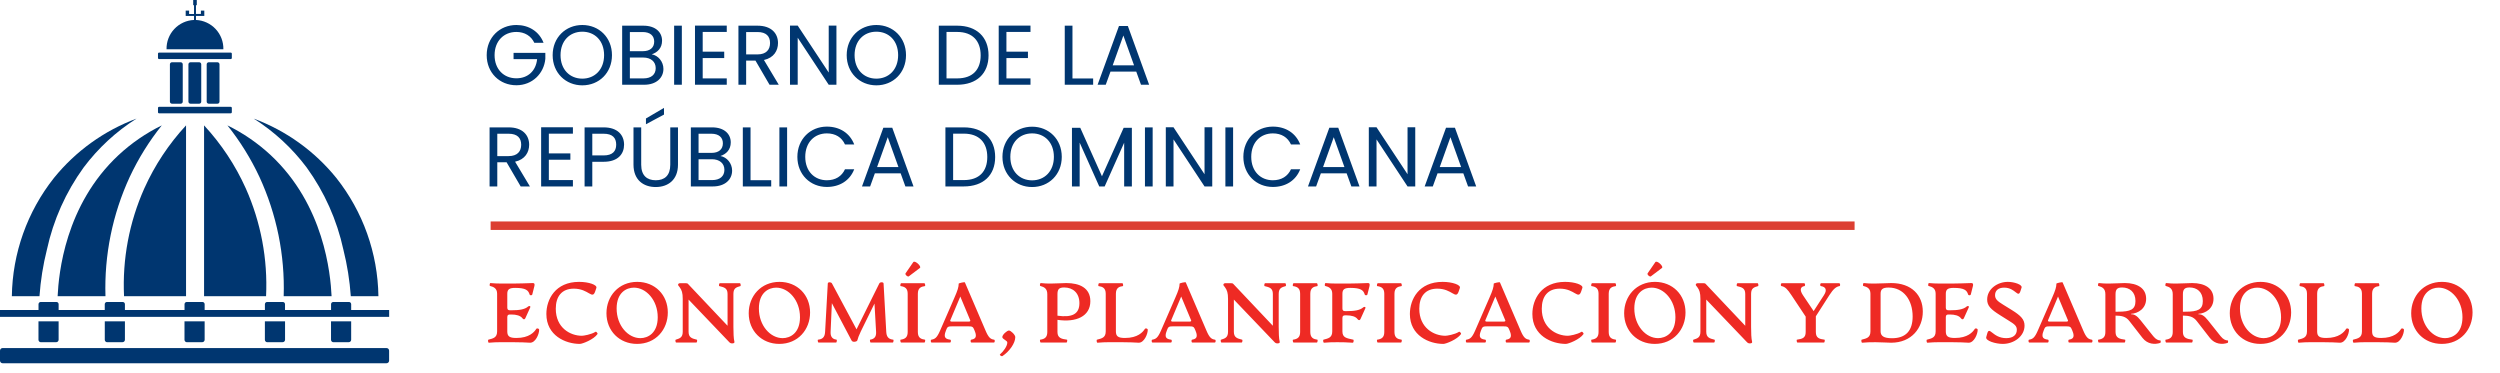 <svg xmlns="http://www.w3.org/2000/svg" width="295" height="44" viewBox="0 0 295 44" fill="none"><path d="M23.125 2.356V1.877H24.108V1.249H23.704V1.645H23.125V0.61H23.221V0H22.798V0.61H22.894V1.652H22.315V1.251H21.911V1.877H22.894V2.356C22.009 2.393 21.174 2.776 20.568 3.422C19.962 4.067 19.633 4.925 19.652 5.81H26.358C26.376 4.927 26.048 4.071 25.444 3.426C24.84 2.78 24.008 2.397 23.125 2.356Z" fill="#003670"></path><path d="M18.772 6.97H27.225C27.26 6.97 27.293 6.956 27.318 6.932C27.342 6.907 27.356 6.874 27.356 6.839V6.337C27.356 6.302 27.342 6.269 27.318 6.244C27.293 6.22 27.26 6.206 27.225 6.206H18.772C18.738 6.206 18.704 6.22 18.68 6.244C18.655 6.269 18.642 6.302 18.642 6.337V6.839C18.642 6.857 18.645 6.874 18.651 6.89C18.658 6.906 18.667 6.92 18.68 6.932C18.692 6.944 18.706 6.954 18.722 6.961C18.738 6.967 18.755 6.97 18.772 6.97Z" fill="#003670"></path><path d="M18.773 13.371H27.225C27.26 13.371 27.293 13.357 27.318 13.333C27.342 13.308 27.356 13.275 27.356 13.24V12.738C27.356 12.72 27.353 12.702 27.346 12.686C27.339 12.669 27.328 12.654 27.316 12.642C27.303 12.63 27.287 12.62 27.271 12.614C27.254 12.607 27.236 12.605 27.218 12.606H18.773C18.738 12.606 18.704 12.619 18.68 12.644C18.655 12.668 18.642 12.702 18.642 12.736V13.239C18.641 13.256 18.645 13.274 18.651 13.29C18.657 13.306 18.667 13.32 18.679 13.333C18.691 13.345 18.706 13.355 18.722 13.361C18.738 13.368 18.755 13.371 18.773 13.371Z" fill="#003670"></path><path d="M20.296 7.346C20.263 7.346 20.231 7.352 20.201 7.364C20.171 7.377 20.144 7.395 20.121 7.418C20.098 7.441 20.08 7.468 20.067 7.498C20.055 7.528 20.049 7.56 20.049 7.592V11.992C20.049 12.025 20.055 12.057 20.067 12.087C20.08 12.117 20.098 12.144 20.121 12.167C20.144 12.19 20.171 12.208 20.201 12.22C20.231 12.233 20.263 12.239 20.296 12.239H21.319C21.351 12.239 21.383 12.233 21.413 12.22C21.443 12.208 21.47 12.19 21.493 12.167C21.516 12.144 21.534 12.117 21.546 12.087C21.558 12.057 21.565 12.025 21.564 11.992V7.592C21.565 7.56 21.558 7.528 21.546 7.498C21.534 7.468 21.516 7.441 21.493 7.418C21.47 7.395 21.443 7.377 21.413 7.364C21.383 7.352 21.351 7.346 21.319 7.346H20.296Z" fill="#003670"></path><path d="M22.481 7.346C22.449 7.346 22.416 7.352 22.386 7.364C22.357 7.377 22.329 7.395 22.306 7.418C22.283 7.441 22.265 7.468 22.253 7.498C22.241 7.528 22.234 7.56 22.234 7.592V11.992C22.234 12.025 22.241 12.057 22.253 12.087C22.265 12.117 22.283 12.144 22.306 12.167C22.329 12.19 22.357 12.208 22.386 12.22C22.416 12.233 22.449 12.239 22.481 12.239H23.5C23.532 12.239 23.564 12.233 23.595 12.22C23.625 12.208 23.652 12.19 23.675 12.167C23.698 12.144 23.716 12.117 23.728 12.087C23.741 12.057 23.747 12.025 23.747 11.992V7.592C23.747 7.56 23.741 7.528 23.728 7.498C23.716 7.468 23.698 7.441 23.675 7.418C23.652 7.395 23.625 7.377 23.595 7.364C23.564 7.352 23.532 7.346 23.5 7.346H22.481Z" fill="#003670"></path><path d="M24.635 7.346C24.603 7.346 24.571 7.352 24.541 7.364C24.511 7.377 24.483 7.395 24.461 7.418C24.438 7.441 24.419 7.468 24.407 7.498C24.395 7.528 24.389 7.56 24.389 7.592V11.992C24.389 12.025 24.395 12.057 24.407 12.087C24.419 12.117 24.438 12.144 24.461 12.167C24.483 12.19 24.511 12.208 24.541 12.22C24.571 12.233 24.603 12.239 24.635 12.239H25.654C25.687 12.239 25.719 12.233 25.749 12.22C25.779 12.208 25.806 12.19 25.829 12.167C25.852 12.144 25.87 12.117 25.882 12.087C25.895 12.057 25.901 12.025 25.901 11.992V7.592C25.901 7.56 25.895 7.528 25.882 7.498C25.87 7.468 25.852 7.441 25.829 7.418C25.806 7.395 25.779 7.377 25.749 7.364C25.719 7.352 25.687 7.346 25.654 7.346H24.635Z" fill="#003670"></path><path d="M5.533 29.466C6.291 25.967 7.767 22.664 9.867 19.765C11.581 17.479 13.696 15.523 16.11 13.994C12.293 15.413 8.928 17.832 6.367 20.997C3.217 24.973 1.47 29.88 1.398 34.952H4.659C4.789 33.101 5.081 31.265 5.533 29.466Z" fill="#003670"></path><path d="M36.186 19.763C38.286 22.662 39.762 25.965 40.52 29.464C40.972 31.264 41.264 33.1 41.394 34.951H44.653C44.581 29.879 42.834 24.972 39.684 20.996C37.123 17.833 33.758 15.416 29.942 13.999C32.356 15.525 34.472 17.479 36.186 19.763Z" fill="#003670"></path><path d="M19.091 14.795C17.231 15.706 15.514 16.885 13.996 18.294C7.662 24.199 6.926 32.322 6.8 34.953H12.446C12.293 30.103 13.273 25.284 15.308 20.878C16.324 18.708 17.594 16.666 19.091 14.795Z" fill="#003670"></path><path d="M39.127 34.953C39.001 32.322 38.264 24.198 31.931 18.294C30.413 16.885 28.696 15.706 26.836 14.795C28.33 16.666 29.598 18.708 30.613 20.877C32.648 25.283 33.628 30.102 33.475 34.952L39.127 34.953Z" fill="#003670"></path><path d="M21.953 34.953V14.795C19.92 16.99 18.257 19.5 17.03 22.229C15.248 26.224 14.428 30.582 14.637 34.952L21.953 34.953Z" fill="#003670"></path><path d="M24.08 14.795V34.953H31.396C31.605 30.583 30.785 26.225 29.003 22.23C27.776 19.501 26.113 16.99 24.08 14.795Z" fill="#003670"></path><path d="M41.439 36.577V35.893C41.438 35.824 41.411 35.758 41.362 35.709C41.313 35.661 41.247 35.633 41.178 35.633H39.326C39.257 35.633 39.191 35.661 39.142 35.709C39.093 35.758 39.065 35.824 39.065 35.893V36.577H33.632V35.893C33.632 35.824 33.604 35.758 33.556 35.709C33.507 35.661 33.441 35.633 33.372 35.633H31.519C31.45 35.633 31.384 35.661 31.335 35.709C31.286 35.758 31.259 35.824 31.259 35.893V36.577H24.148V35.893C24.148 35.824 24.12 35.758 24.071 35.709C24.023 35.661 23.956 35.633 23.887 35.633H22.035C21.966 35.633 21.9 35.661 21.851 35.709C21.802 35.758 21.774 35.824 21.774 35.893V36.577H14.741V35.893C14.741 35.824 14.713 35.758 14.665 35.709C14.616 35.661 14.55 35.633 14.481 35.633H12.621C12.552 35.633 12.486 35.661 12.437 35.709C12.388 35.758 12.361 35.824 12.361 35.893V36.577H6.918V35.893C6.918 35.824 6.891 35.758 6.842 35.709C6.793 35.661 6.727 35.633 6.658 35.633H4.805C4.736 35.633 4.67 35.661 4.621 35.709C4.573 35.758 4.545 35.824 4.545 35.893V36.577H0V37.393H45.92V36.577H41.439Z" fill="#003670"></path><path d="M6.631 40.378C6.707 40.378 6.78 40.348 6.833 40.294C6.887 40.24 6.917 40.168 6.917 40.092V37.921H4.54V40.097C4.54 40.172 4.57 40.245 4.624 40.299C4.677 40.352 4.75 40.383 4.826 40.383L6.631 40.378Z" fill="#003670"></path><path d="M14.455 40.378C14.531 40.378 14.604 40.348 14.658 40.294C14.711 40.24 14.741 40.168 14.741 40.092V37.921H12.364V40.097C12.364 40.172 12.394 40.245 12.448 40.299C12.502 40.352 12.574 40.383 12.65 40.383L14.455 40.378Z" fill="#003670"></path><path d="M23.862 40.378C23.938 40.378 24.01 40.348 24.064 40.294C24.117 40.24 24.148 40.168 24.148 40.092V37.921H21.77V40.097C21.77 40.172 21.801 40.245 21.854 40.299C21.908 40.352 21.981 40.383 22.056 40.383L23.862 40.378Z" fill="#003670"></path><path d="M33.35 40.378C33.426 40.378 33.499 40.348 33.553 40.294C33.606 40.24 33.636 40.168 33.636 40.092V37.921H31.256V40.097C31.256 40.172 31.286 40.245 31.34 40.299C31.393 40.352 31.466 40.383 31.542 40.383L33.35 40.378Z" fill="#003670"></path><path d="M41.152 40.378C41.228 40.378 41.3 40.348 41.354 40.294C41.408 40.24 41.438 40.168 41.438 40.092V37.921H39.06V40.097C39.06 40.172 39.091 40.245 39.144 40.299C39.198 40.352 39.271 40.383 39.346 40.383L41.152 40.378Z" fill="#003670"></path><path d="M45.607 41.069H0.309C0.227 41.069 0.149 41.102 0.091 41.16C0.033 41.217 0 41.295 0 41.377L0 42.555C0 42.637 0.033 42.715 0.091 42.773C0.149 42.831 0.227 42.864 0.309 42.864H45.606C45.688 42.864 45.767 42.831 45.825 42.773C45.883 42.715 45.915 42.637 45.915 42.555V41.377C45.915 41.296 45.883 41.217 45.825 41.16C45.767 41.102 45.689 41.069 45.607 41.069Z" fill="#003670"></path><path d="M60.93 2.95C62.4 2.95 63.62 3.71 64.14 5.05H63.05C62.67 4.24 61.91 3.77 60.93 3.77C59.46 3.77 58.36 4.83 58.36 6.51C58.36 8.18 59.46 9.24 60.93 9.24C62.3 9.24 63.24 8.36 63.38 6.98H60.6V6.24H64.35V6.94C64.19 8.67 62.82 10.06 60.93 10.06C58.97 10.06 57.43 8.6 57.43 6.51C57.43 4.42 58.97 2.95 60.93 2.95ZM72.213 6.51C72.213 8.6 70.683 10.07 68.713 10.07C66.753 10.07 65.213 8.6 65.213 6.51C65.213 4.42 66.753 2.95 68.713 2.95C70.683 2.95 72.213 4.42 72.213 6.51ZM66.143 6.51C66.143 8.21 67.243 9.28 68.713 9.28C70.183 9.28 71.283 8.21 71.283 6.51C71.283 4.8 70.183 3.74 68.713 3.74C67.243 3.74 66.143 4.8 66.143 6.51ZM77.374 8.04C77.374 7.27 76.794 6.79 75.904 6.79H74.325V9.25H75.934C76.835 9.25 77.374 8.8 77.374 8.04ZM77.195 4.91C77.195 4.22 76.725 3.78 75.835 3.78H74.325V6.04H75.855C76.704 6.04 77.195 5.62 77.195 4.91ZM78.284 8.13C78.284 9.18 77.454 10 76.014 10H73.415V3.03H75.915C77.385 3.03 78.124 3.83 78.124 4.8C78.124 5.68 77.575 6.19 76.904 6.41C77.665 6.54 78.284 7.27 78.284 8.13ZM79.547 10V3.03H80.457V10H79.547ZM85.758 3.02V3.77H82.918V6.1H85.458V6.85H82.918V9.25H85.758V10H82.008V3.02H85.758ZM90.865 5.08C90.865 4.29 90.425 3.78 89.385 3.78H88.045V6.42H89.385C90.415 6.42 90.865 5.86 90.865 5.08ZM87.135 3.03H89.385C91.025 3.03 91.805 3.94 91.805 5.08C91.805 5.97 91.315 6.82 90.145 7.08L91.895 10H90.805L89.145 7.15H88.045V10H87.135V3.03ZM97.789 3.02H98.699V10H97.789L94.129 4.45V10H93.219V3.02H94.129L97.789 8.56V3.02ZM106.91 6.51C106.91 8.6 105.38 10.07 103.41 10.07C101.45 10.07 99.91 8.6 99.91 6.51C99.91 4.42 101.45 2.95 103.41 2.95C105.38 2.95 106.91 4.42 106.91 6.51ZM100.84 6.51C100.84 8.21 101.94 9.28 103.41 9.28C104.88 9.28 105.98 8.21 105.98 6.51C105.98 4.8 104.88 3.74 103.41 3.74C101.94 3.74 100.84 4.8 100.84 6.51ZM112.948 3.03C115.238 3.03 116.648 4.37 116.648 6.53C116.648 8.69 115.238 10 112.948 10H110.778V3.03H112.948ZM111.688 9.25H112.948C114.768 9.25 115.718 8.23 115.718 6.53C115.718 4.83 114.768 3.77 112.948 3.77H111.688V9.25ZM121.598 3.02V3.77H118.758V6.1H121.298V6.85H118.758V9.25H121.598V10H117.848V3.02H121.598ZM125.641 3.03H126.551V9.26H128.991V10H125.641V3.03ZM134.638 10L134.078 8.45H131.038L130.478 10H129.517L132.038 3.07H133.088L135.598 10H134.638ZM133.818 7.71L132.558 4.19L131.298 7.71H133.818ZM61.5 17.08C61.5 16.29 61.06 15.78 60.02 15.78H58.68V18.42H60.02C61.05 18.42 61.5 17.86 61.5 17.08ZM57.77 15.03H60.02C61.66 15.03 62.44 15.94 62.44 17.08C62.44 17.97 61.95 18.82 60.78 19.08L62.53 22H61.44L59.78 19.15H58.68V22H57.77V15.03ZM67.604 15.02V15.77H64.764V18.1H67.304V18.85H64.764V21.25H67.604V22H63.854V15.02H67.604ZM69.891 18.34H71.231C72.271 18.34 72.711 17.85 72.711 17.07C72.711 16.26 72.271 15.78 71.231 15.78H69.891V18.34ZM73.641 17.07C73.641 18.13 72.961 19.09 71.231 19.09H69.891V22H68.981V15.03H71.231C72.871 15.03 73.641 15.93 73.641 17.07ZM74.752 19.43V15.03H75.662V19.44C75.662 20.72 76.352 21.27 77.382 21.27C78.412 21.27 79.092 20.72 79.092 19.44V15.03H80.002V19.43C80.002 21.24 78.812 22.07 77.372 22.07C75.932 22.07 74.752 21.24 74.752 19.43ZM76.222 13.98L78.352 12.73V13.52L76.222 14.66V13.98ZM85.48 20.04C85.48 19.27 84.9 18.79 84.01 18.79H82.43V21.25H84.04C84.94 21.25 85.48 20.8 85.48 20.04ZM85.3 16.91C85.3 16.22 84.83 15.78 83.94 15.78H82.43V18.04H83.96C84.81 18.04 85.3 17.62 85.3 16.91ZM86.39 20.13C86.39 21.18 85.56 22 84.12 22H81.52V15.03H84.02C85.49 15.03 86.23 15.83 86.23 16.8C86.23 17.68 85.68 18.19 85.01 18.41C85.77 18.54 86.39 19.27 86.39 20.13ZM87.653 15.03H88.563V21.26H91.003V22H87.653V15.03ZM91.969 22V15.03H92.879V22H91.969ZM94.09 18.51C94.09 16.42 95.62 14.94 97.57 14.94C99.08 14.94 100.28 15.7 100.8 17.05H99.71C99.33 16.21 98.59 15.74 97.57 15.74C96.11 15.74 95.02 16.8 95.02 18.51C95.02 20.21 96.11 21.27 97.57 21.27C98.59 21.27 99.33 20.8 99.71 19.97H100.8C100.28 21.31 99.08 22.06 97.57 22.06C95.62 22.06 94.09 20.6 94.09 18.51ZM106.835 22L106.275 20.45H103.235L102.675 22H101.715L104.235 15.07H105.285L107.795 22H106.835ZM106.015 19.71L104.755 16.19L103.495 19.71H106.015ZM113.729 15.03C116.019 15.03 117.429 16.37 117.429 18.53C117.429 20.69 116.019 22 113.729 22H111.559V15.03H113.729ZM112.469 21.25H113.729C115.549 21.25 116.499 20.23 116.499 18.53C116.499 16.83 115.549 15.77 113.729 15.77H112.469V21.25ZM125.289 18.51C125.289 20.6 123.759 22.07 121.789 22.07C119.829 22.07 118.289 20.6 118.289 18.51C118.289 16.42 119.829 14.95 121.789 14.95C123.759 14.95 125.289 16.42 125.289 18.51ZM119.219 18.51C119.219 20.21 120.319 21.28 121.789 21.28C123.259 21.28 124.359 20.21 124.359 18.51C124.359 16.8 123.259 15.74 121.789 15.74C120.319 15.74 119.219 16.8 119.219 18.51ZM126.491 22V15.08H127.471L130.031 20.8L132.591 15.08H133.561V22H132.651V16.84L130.351 22H129.711L127.401 16.83V22H126.491ZM135.104 22V15.03H136.014V22H135.104ZM142.135 15.02H143.045V22H142.135L138.475 16.45V22H137.565V15.02H138.475L142.135 20.56V15.02ZM144.596 22V15.03H145.506V22H144.596ZM146.717 18.51C146.717 16.42 148.247 14.94 150.197 14.94C151.707 14.94 152.907 15.7 153.427 17.05H152.337C151.957 16.21 151.217 15.74 150.197 15.74C148.737 15.74 147.647 16.8 147.647 18.51C147.647 20.21 148.737 21.27 150.197 21.27C151.217 21.27 151.957 20.8 152.337 19.97H153.427C152.907 21.31 151.707 22.06 150.197 22.06C148.247 22.06 146.717 20.6 146.717 18.51ZM159.462 22L158.902 20.45H155.862L155.302 22H154.342L156.862 15.07H157.912L160.422 22H159.462ZM158.642 19.71L157.382 16.19L156.122 19.71H158.642ZM166.09 15.02H167V22H166.09L162.43 16.45V22H161.52V15.02H162.43L166.09 20.56V15.02ZM173.231 22L172.671 20.45H169.631L169.071 22H168.111L170.631 15.07H171.681L174.191 22H173.231ZM172.411 19.71L171.151 16.19L169.891 19.71H172.411Z" fill="#003670"></path><path d="M57.69 40.441C57.59 40.451 57.55 40.101 57.63 40.081C58.21 39.931 58.66 39.841 58.66 39.101V34.661C58.66 34.021 58.25 33.851 57.82 33.741C57.74 33.721 57.79 33.391 57.87 33.401C58.6 33.481 59.86 33.461 60.47 33.461C61.38 33.461 62.04 33.421 62.86 33.401C63.1 33.401 63.11 33.561 63.05 33.791L62.81 34.741C62.77 34.881 62.53 34.881 62.49 34.741C62.34 34.251 62.04 33.971 60.79 33.971C60.09 33.971 59.86 34.151 59.86 34.671V36.301C59.86 36.561 59.99 36.611 60.19 36.611H60.4C61.21 36.611 61.92 36.531 62.33 36.161C62.43 36.071 62.65 36.091 62.56 36.291L61.99 37.551C61.91 37.731 61.76 37.711 61.65 37.561C61.42 37.241 60.92 37.111 60.34 37.111H60.19C59.99 37.111 59.86 37.161 59.86 37.421V39.101C59.86 39.671 60.1 39.881 60.93 39.881C62.44 39.881 63.04 39.191 63.28 38.811C63.35 38.701 63.62 38.751 63.62 38.921C63.62 39.431 63.19 40.441 62.56 40.441C62 40.411 61.45 40.381 60.61 40.381C59.69 40.381 58.6 40.351 57.69 40.441ZM68.422 40.581C66.742 40.581 64.472 39.601 64.472 37.051C64.472 35.321 65.532 33.261 68.332 33.261C69.492 33.261 70.492 33.621 70.372 33.971L70.242 34.361C69.882 35.431 69.492 34.061 67.712 34.061C66.282 34.061 65.582 34.991 65.582 36.431C65.582 38.681 67.292 39.621 68.662 39.621C68.842 39.621 69.752 39.481 70.272 39.151C70.352 39.101 70.562 39.331 70.502 39.421C70.072 40.051 68.732 40.581 68.422 40.581ZM75.172 40.581C73.092 40.581 71.562 39.041 71.562 36.961C71.562 34.941 73.002 33.261 75.192 33.261C77.282 33.261 78.802 34.791 78.802 36.871C78.802 38.901 77.372 40.581 75.172 40.581ZM72.762 36.401C72.762 38.441 74.132 39.901 75.562 39.901C76.442 39.901 77.612 39.321 77.612 37.431C77.612 35.411 76.242 33.941 74.802 33.941C73.922 33.941 72.762 34.521 72.762 36.401ZM86.382 40.521C86.212 40.521 86.122 40.451 86.012 40.331L81.252 35.351V39.151C81.252 39.831 81.652 39.941 82.222 40.081C82.302 40.101 82.262 40.421 82.162 40.421H79.792C79.712 40.421 79.652 40.111 79.742 40.081C80.162 39.941 80.562 39.861 80.562 39.151V35.271C80.562 34.561 80.452 34.231 80.192 33.881C80.102 33.761 80.012 33.671 80.012 33.611C80.012 33.541 80.072 33.421 80.212 33.421H80.952C81.052 33.421 81.122 33.431 81.192 33.511L85.852 38.441V34.681C85.852 33.971 85.402 33.891 84.882 33.761C84.802 33.741 84.842 33.421 84.942 33.421H87.312C87.392 33.421 87.442 33.741 87.362 33.761C86.922 33.891 86.542 33.971 86.542 34.681V38.571C86.542 39.231 86.562 39.961 86.662 40.331C86.702 40.481 86.542 40.521 86.382 40.521ZM91.959 40.581C89.879 40.581 88.349 39.041 88.349 36.961C88.349 34.941 89.789 33.261 91.979 33.261C94.069 33.261 95.589 34.791 95.589 36.871C95.589 38.901 94.159 40.581 91.959 40.581ZM89.549 36.401C89.549 38.441 90.919 39.901 92.349 39.901C93.229 39.901 94.399 39.321 94.399 37.431C94.399 35.411 93.029 33.941 91.589 33.941C90.709 33.941 89.549 34.521 89.549 36.401ZM96.59 40.421C96.51 40.421 96.45 40.091 96.53 40.081C96.96 40.031 97.32 39.881 97.36 39.181L97.68 33.441C97.69 33.271 98.07 33.261 98.17 33.441L101.07 38.861L103.76 33.441C103.85 33.261 104.25 33.271 104.26 33.441L104.58 39.181C104.62 39.881 104.98 40.031 105.4 40.081C105.48 40.091 105.42 40.421 105.35 40.421H102.74C102.67 40.421 102.62 40.091 102.68 40.081C103.1 40.011 103.41 39.811 103.38 39.181L103.19 35.821L101.57 39.121C101.36 39.551 101.2 39.991 101.17 40.151C101.15 40.271 100.94 40.331 100.78 40.331C100.63 40.331 100.53 40.271 100.47 40.151L98.16 35.771L98.01 39.181C97.98 39.881 98.39 40.041 98.71 40.081C98.79 40.091 98.73 40.421 98.66 40.421H96.59ZM106.336 40.421C106.256 40.421 106.196 40.091 106.276 40.081C106.786 40.011 107.106 39.811 107.106 39.181V34.661C107.106 34.031 106.786 33.831 106.276 33.761C106.196 33.751 106.256 33.421 106.336 33.421H109.076C109.156 33.421 109.216 33.751 109.136 33.761C108.706 33.821 108.306 33.961 108.306 34.661V39.181C108.306 39.881 108.706 40.021 109.136 40.081C109.216 40.091 109.156 40.421 109.076 40.421H106.336ZM106.856 32.251L107.766 30.931C107.946 30.671 108.786 31.441 108.546 31.621L107.236 32.611C107.106 32.711 106.756 32.391 106.856 32.251ZM109.936 40.421C109.816 40.421 109.786 40.101 109.906 40.081C110.316 40.011 110.556 39.871 110.926 39.021L112.616 35.141C113.006 34.261 113.126 33.851 113.126 33.471C113.126 33.411 113.826 33.251 113.856 33.321L116.296 39.011C116.656 39.861 116.896 40.021 117.296 40.081C117.436 40.101 117.396 40.421 117.276 40.421H114.636C114.506 40.421 114.496 40.101 114.606 40.081C114.976 40.011 115.376 39.881 115.006 39.021L114.896 38.771C114.796 38.531 114.626 38.511 114.326 38.511H112.286C111.986 38.511 111.816 38.531 111.716 38.771L111.616 39.021C111.266 39.881 111.646 40.011 112.126 40.081C112.256 40.101 112.226 40.421 112.096 40.421H109.936ZM112.136 37.791C112.076 37.931 112.226 37.951 112.366 37.951H114.256C114.396 37.951 114.546 37.931 114.486 37.791L113.316 34.991L112.136 37.791ZM118.283 42.021C118.183 42.081 117.903 41.891 118.003 41.811C118.393 41.491 118.863 40.841 118.863 40.421C118.863 40.171 118.273 40.031 118.273 39.771C118.273 39.491 118.833 39.001 119.053 39.001C119.273 39.001 119.803 39.501 119.803 39.781C119.803 40.491 119.123 41.461 118.283 42.021ZM122.811 40.421C122.731 40.421 122.671 40.091 122.751 40.081C123.261 40.011 123.581 39.811 123.581 39.181V34.721C123.581 34.061 123.231 33.871 122.751 33.741C122.671 33.721 122.721 33.391 122.811 33.401C123.201 33.451 123.641 33.461 123.961 33.461C124.701 33.461 125.321 33.401 125.831 33.401C127.381 33.401 128.661 33.971 128.661 35.541C128.661 37.321 126.991 38.071 124.781 37.741V39.181C124.781 39.881 125.261 40.001 125.901 40.081C125.971 40.091 125.921 40.421 125.841 40.421H122.811ZM124.781 37.251C126.481 37.491 127.371 37.081 127.371 35.771C127.371 34.581 126.611 33.921 125.581 33.921C124.951 33.921 124.781 34.141 124.781 34.721V37.251ZM129.506 40.441C129.406 40.451 129.366 40.101 129.446 40.081C130.026 39.931 130.476 39.841 130.476 39.101V34.661C130.476 33.961 130.066 33.821 129.636 33.761C129.556 33.751 129.616 33.421 129.686 33.421H132.446C132.516 33.421 132.566 33.751 132.496 33.761C132.076 33.811 131.676 33.961 131.676 34.661V39.101C131.676 39.671 131.916 39.881 132.746 39.881C134.256 39.881 134.856 39.191 135.096 38.811C135.166 38.701 135.436 38.751 135.436 38.921C135.436 39.431 135.006 40.441 134.376 40.441C133.816 40.411 133.266 40.381 132.426 40.381C131.506 40.381 130.416 40.351 129.506 40.441ZM136.001 40.421C135.881 40.421 135.851 40.101 135.971 40.081C136.381 40.011 136.621 39.871 136.991 39.021L138.681 35.141C139.071 34.261 139.191 33.851 139.191 33.471C139.191 33.411 139.891 33.251 139.921 33.321L142.361 39.011C142.721 39.861 142.961 40.021 143.361 40.081C143.501 40.101 143.461 40.421 143.341 40.421H140.701C140.571 40.421 140.561 40.101 140.671 40.081C141.041 40.011 141.441 39.881 141.071 39.021L140.961 38.771C140.861 38.531 140.691 38.511 140.391 38.511H138.351C138.051 38.511 137.881 38.531 137.781 38.771L137.681 39.021C137.331 39.881 137.711 40.011 138.191 40.081C138.321 40.101 138.291 40.421 138.161 40.421H136.001ZM138.201 37.791C138.141 37.931 138.291 37.951 138.431 37.951H140.321C140.461 37.951 140.611 37.931 140.551 37.791L139.381 34.991L138.201 37.791ZM150.727 40.521C150.557 40.521 150.467 40.451 150.357 40.331L145.597 35.351V39.151C145.597 39.831 145.997 39.941 146.567 40.081C146.647 40.101 146.607 40.421 146.507 40.421H144.137C144.057 40.421 143.997 40.111 144.087 40.081C144.507 39.941 144.907 39.861 144.907 39.151V35.271C144.907 34.561 144.797 34.231 144.537 33.881C144.447 33.761 144.357 33.671 144.357 33.611C144.357 33.541 144.417 33.421 144.557 33.421H145.297C145.397 33.421 145.467 33.431 145.537 33.511L150.197 38.441V34.681C150.197 33.971 149.747 33.891 149.227 33.761C149.147 33.741 149.187 33.421 149.287 33.421H151.657C151.737 33.421 151.787 33.741 151.707 33.761C151.267 33.891 150.887 33.971 150.887 34.681V38.571C150.887 39.231 150.907 39.961 151.007 40.331C151.047 40.481 150.887 40.521 150.727 40.521ZM152.645 40.421C152.565 40.421 152.505 40.091 152.585 40.081C153.095 40.011 153.415 39.811 153.415 39.181V34.661C153.415 34.031 153.095 33.831 152.585 33.761C152.505 33.751 152.565 33.421 152.645 33.421H155.385C155.465 33.421 155.525 33.751 155.445 33.761C155.015 33.821 154.615 33.961 154.615 34.661V39.181C154.615 39.881 155.015 40.021 155.445 40.081C155.525 40.091 155.465 40.421 155.385 40.421H152.645ZM156.235 40.441C156.135 40.451 156.095 40.101 156.175 40.081C156.755 39.931 157.205 39.841 157.205 39.101V34.661C157.205 34.021 156.795 33.851 156.365 33.741C156.285 33.721 156.335 33.391 156.415 33.401C157.145 33.481 158.405 33.461 159.015 33.461C159.925 33.461 160.585 33.421 161.405 33.401C161.645 33.401 161.645 33.561 161.595 33.791L161.355 34.741C161.325 34.881 161.075 34.881 161.035 34.741C160.885 34.251 160.585 33.971 159.335 33.971C158.635 33.971 158.405 34.151 158.405 34.671V36.401C158.405 36.661 158.535 36.711 158.735 36.711H158.955C159.765 36.711 160.465 36.631 160.875 36.261C160.975 36.171 161.195 36.191 161.105 36.391L160.535 37.651C160.455 37.831 160.305 37.811 160.195 37.661C159.965 37.341 159.465 37.211 158.895 37.211H158.735C158.535 37.211 158.405 37.261 158.405 37.521V39.101C158.405 39.841 158.865 39.901 159.685 40.081C159.775 40.101 159.725 40.451 159.625 40.441C158.905 40.391 158.385 40.381 157.805 40.381C157.225 40.381 156.705 40.391 156.235 40.441ZM162.576 40.421C162.496 40.421 162.436 40.091 162.516 40.081C163.026 40.011 163.346 39.811 163.346 39.181V34.661C163.346 34.031 163.026 33.831 162.516 33.761C162.436 33.751 162.496 33.421 162.576 33.421H165.316C165.396 33.421 165.456 33.751 165.376 33.761C164.946 33.821 164.546 33.961 164.546 34.661V39.181C164.546 39.881 164.946 40.021 165.376 40.081C165.456 40.091 165.396 40.421 165.316 40.421H162.576ZM170.316 40.581C168.636 40.581 166.366 39.601 166.366 37.051C166.366 35.321 167.426 33.261 170.226 33.261C171.386 33.261 172.386 33.621 172.266 33.971L172.136 34.361C171.776 35.431 171.386 34.061 169.606 34.061C168.176 34.061 167.476 34.991 167.476 36.431C167.476 38.681 169.186 39.621 170.556 39.621C170.736 39.621 171.646 39.481 172.166 39.151C172.246 39.101 172.456 39.331 172.396 39.421C171.966 40.051 170.626 40.581 170.316 40.581ZM173.071 40.421C172.951 40.421 172.921 40.101 173.041 40.081C173.451 40.011 173.691 39.871 174.061 39.021L175.751 35.141C176.141 34.261 176.261 33.851 176.261 33.471C176.261 33.411 176.961 33.251 176.991 33.321L179.431 39.011C179.791 39.861 180.031 40.021 180.431 40.081C180.571 40.101 180.531 40.421 180.411 40.421H177.771C177.641 40.421 177.631 40.101 177.741 40.081C178.111 40.011 178.511 39.881 178.141 39.021L178.031 38.771C177.931 38.531 177.761 38.511 177.461 38.511H175.421C175.121 38.511 174.951 38.531 174.851 38.771L174.751 39.021C174.401 39.881 174.781 40.011 175.261 40.081C175.391 40.101 175.361 40.421 175.231 40.421H173.071ZM175.271 37.791C175.211 37.931 175.361 37.951 175.501 37.951H177.391C177.531 37.951 177.681 37.931 177.621 37.791L176.451 34.991L175.271 37.791ZM184.77 40.581C183.09 40.581 180.82 39.601 180.82 37.051C180.82 35.321 181.88 33.261 184.68 33.261C185.84 33.261 186.84 33.621 186.72 33.971L186.59 34.361C186.23 35.431 185.84 34.061 184.06 34.061C182.63 34.061 181.93 34.991 181.93 36.431C181.93 38.681 183.64 39.621 185.01 39.621C185.19 39.621 186.1 39.481 186.62 39.151C186.7 39.101 186.91 39.331 186.85 39.421C186.42 40.051 185.08 40.581 184.77 40.581ZM187.859 40.421C187.779 40.421 187.719 40.091 187.799 40.081C188.309 40.011 188.629 39.811 188.629 39.181V34.661C188.629 34.031 188.309 33.831 187.799 33.761C187.719 33.751 187.779 33.421 187.859 33.421H190.599C190.679 33.421 190.739 33.751 190.659 33.761C190.229 33.821 189.829 33.961 189.829 34.661V39.181C189.829 39.881 190.229 40.021 190.659 40.081C190.739 40.091 190.679 40.421 190.599 40.421H187.859ZM195.26 40.581C193.18 40.581 191.65 39.041 191.65 36.961C191.65 34.941 193.09 33.261 195.28 33.261C197.37 33.261 198.89 34.791 198.89 36.871C198.89 38.901 197.46 40.581 195.26 40.581ZM192.85 36.401C192.85 38.441 194.22 39.901 195.65 39.901C196.53 39.901 197.7 39.321 197.7 37.431C197.7 35.411 196.33 33.941 194.89 33.941C194.01 33.941 192.85 34.521 192.85 36.401ZM194.42 32.251L195.33 30.931C195.51 30.671 196.35 31.441 196.11 31.621L194.8 32.611C194.67 32.711 194.32 32.391 194.42 32.251ZM206.469 40.521C206.299 40.521 206.209 40.451 206.099 40.331L201.339 35.351V39.151C201.339 39.831 201.739 39.941 202.309 40.081C202.389 40.101 202.349 40.421 202.249 40.421H199.879C199.799 40.421 199.739 40.111 199.829 40.081C200.249 39.941 200.649 39.861 200.649 39.151V35.271C200.649 34.561 200.539 34.231 200.279 33.881C200.189 33.761 200.099 33.671 200.099 33.611C200.099 33.541 200.159 33.421 200.299 33.421H201.039C201.139 33.421 201.209 33.431 201.279 33.511L205.939 38.441V34.681C205.939 33.971 205.489 33.891 204.969 33.761C204.889 33.741 204.929 33.421 205.029 33.421H207.399C207.479 33.421 207.529 33.741 207.449 33.761C207.009 33.891 206.629 33.971 206.629 34.681V38.571C206.629 39.231 206.649 39.961 206.749 40.331C206.789 40.481 206.629 40.521 206.469 40.521ZM211.39 34.831C210.93 34.141 210.65 33.831 210.22 33.761C210.09 33.741 210.12 33.421 210.25 33.421H212.89C213.02 33.421 213.04 33.741 212.92 33.761C212.48 33.831 212.31 34.171 212.74 34.821L214.01 36.711L215.23 34.821C215.65 34.171 215.4 33.841 214.87 33.761C214.73 33.741 214.77 33.421 214.89 33.421H217.03C217.15 33.421 217.18 33.741 217.06 33.761C216.67 33.821 216.33 34.101 215.87 34.821L214.27 37.321V39.181C214.27 39.881 214.67 40.001 215.29 40.081C215.36 40.091 215.31 40.421 215.23 40.421H212.1C212.02 40.421 211.97 40.091 212.04 40.081C212.7 39.991 213.07 39.861 213.07 39.181V37.361L211.39 34.831ZM219.741 40.441C219.641 40.451 219.601 40.101 219.681 40.081C220.261 39.931 220.711 39.841 220.711 39.101V34.661C220.711 34.021 220.301 33.851 219.871 33.741C219.791 33.721 219.841 33.391 219.921 33.401C220.331 33.451 220.751 33.461 221.171 33.461C221.951 33.461 222.651 33.401 223.161 33.401C225.581 33.401 226.891 34.841 226.891 36.771C226.891 38.691 225.581 40.441 223.151 40.441C222.671 40.441 222.051 40.381 221.311 40.381C220.691 40.381 220.201 40.391 219.741 40.441ZM221.911 39.101C221.911 39.641 222.281 39.911 223.251 39.911C224.881 39.911 225.691 39.031 225.691 37.341C225.691 35.431 224.651 33.931 222.851 33.931C222.141 33.931 221.911 34.151 221.911 34.661V39.101ZM227.436 40.441C227.336 40.451 227.296 40.101 227.376 40.081C227.956 39.931 228.406 39.841 228.406 39.101V34.661C228.406 34.021 227.996 33.851 227.566 33.741C227.486 33.721 227.536 33.391 227.616 33.401C228.346 33.481 229.606 33.461 230.216 33.461C231.126 33.461 231.786 33.421 232.606 33.401C232.846 33.401 232.856 33.561 232.796 33.791L232.556 34.741C232.516 34.881 232.276 34.881 232.236 34.741C232.086 34.251 231.786 33.971 230.536 33.971C229.836 33.971 229.606 34.151 229.606 34.671V36.301C229.606 36.561 229.736 36.611 229.936 36.611H230.146C230.956 36.611 231.666 36.531 232.076 36.161C232.176 36.071 232.396 36.091 232.306 36.291L231.736 37.551C231.656 37.731 231.506 37.711 231.396 37.561C231.166 37.241 230.666 37.111 230.086 37.111H229.936C229.736 37.111 229.606 37.161 229.606 37.421V39.101C229.606 39.671 229.846 39.881 230.676 39.881C232.186 39.881 232.786 39.191 233.026 38.811C233.096 38.701 233.366 38.751 233.366 38.921C233.366 39.431 232.936 40.441 232.306 40.441C231.746 40.411 231.196 40.381 230.356 40.381C229.436 40.381 228.346 40.351 227.436 40.441ZM236.326 40.581C235.506 40.581 234.256 40.221 234.376 39.781L234.476 39.411C234.756 38.361 235.086 39.901 236.736 39.901C237.576 39.901 237.986 39.491 237.986 38.911C237.986 38.441 237.686 38.241 236.976 37.801L236.006 37.191C234.926 36.511 234.486 36.091 234.486 35.341C234.486 34.111 235.686 33.261 236.926 33.261C237.686 33.261 238.656 33.591 238.546 33.931L238.426 34.311C238.116 35.281 237.866 33.941 236.496 33.941C235.786 33.941 235.416 34.301 235.416 34.831C235.416 35.281 235.686 35.531 236.356 35.941L237.406 36.591C238.466 37.251 238.896 37.701 238.896 38.421C238.896 39.671 237.666 40.581 236.326 40.581ZM239.467 40.421C239.347 40.421 239.317 40.101 239.437 40.081C239.847 40.011 240.087 39.871 240.457 39.021L242.147 35.141C242.537 34.261 242.657 33.851 242.657 33.471C242.657 33.411 243.357 33.251 243.387 33.321L245.827 39.011C246.187 39.861 246.427 40.021 246.827 40.081C246.967 40.101 246.927 40.421 246.807 40.421H244.167C244.037 40.421 244.027 40.101 244.137 40.081C244.507 40.011 244.907 39.881 244.537 39.021L244.427 38.771C244.327 38.531 244.157 38.511 243.857 38.511H241.817C241.517 38.511 241.347 38.531 241.247 38.771L241.147 39.021C240.797 39.881 241.177 40.011 241.657 40.081C241.787 40.101 241.757 40.421 241.627 40.421H239.467ZM241.667 37.791C241.607 37.931 241.757 37.951 241.897 37.951H243.787C243.927 37.951 244.077 37.931 244.017 37.791L242.847 34.991L241.667 37.791ZM254.914 40.461C254.284 40.671 253.414 40.641 252.814 39.871L251.274 37.891C250.844 37.331 250.334 37.251 249.634 37.241V39.181C249.634 39.881 250.114 40.001 250.754 40.081C250.824 40.091 250.774 40.421 250.694 40.421H247.664C247.584 40.421 247.524 40.091 247.604 40.081C248.114 40.011 248.434 39.811 248.434 39.181V34.721C248.434 34.061 248.084 33.871 247.604 33.741C247.524 33.721 247.574 33.391 247.664 33.401C248.054 33.451 248.494 33.461 248.814 33.461C249.554 33.461 250.244 33.401 250.724 33.401C252.234 33.401 253.244 34.021 253.244 35.251C253.244 36.411 252.304 36.981 251.464 37.031V37.081C251.864 37.081 252.154 37.251 252.594 37.801L254.084 39.671C254.394 40.061 254.694 40.171 254.914 40.171C254.994 40.171 254.974 40.441 254.914 40.461ZM249.634 36.781H249.924C251.414 36.781 251.984 36.521 251.984 35.521C251.984 34.451 251.304 33.921 250.414 33.921C249.824 33.921 249.634 34.161 249.634 34.721V36.781ZM262.863 40.461C262.233 40.671 261.363 40.641 260.763 39.871L259.223 37.891C258.793 37.331 258.283 37.251 257.583 37.241V39.181C257.583 39.881 258.063 40.001 258.703 40.081C258.773 40.091 258.723 40.421 258.643 40.421H255.613C255.533 40.421 255.473 40.091 255.553 40.081C256.063 40.011 256.383 39.811 256.383 39.181V34.721C256.383 34.061 256.033 33.871 255.553 33.741C255.473 33.721 255.523 33.391 255.613 33.401C256.003 33.451 256.443 33.461 256.763 33.461C257.503 33.461 258.193 33.401 258.673 33.401C260.183 33.401 261.193 34.021 261.193 35.251C261.193 36.411 260.253 36.981 259.413 37.031V37.081C259.813 37.081 260.103 37.251 260.543 37.801L262.033 39.671C262.343 40.061 262.643 40.171 262.863 40.171C262.943 40.171 262.923 40.441 262.863 40.461ZM257.583 36.781H257.873C259.363 36.781 259.933 36.521 259.933 35.521C259.933 34.451 259.253 33.921 258.363 33.921C257.773 33.921 257.583 34.161 257.583 34.721V36.781ZM266.724 40.581C264.644 40.581 263.114 39.041 263.114 36.961C263.114 34.941 264.554 33.261 266.744 33.261C268.834 33.261 270.354 34.791 270.354 36.871C270.354 38.901 268.924 40.581 266.724 40.581ZM264.314 36.401C264.314 38.441 265.684 39.901 267.114 39.901C267.994 39.901 269.164 39.321 269.164 37.431C269.164 35.411 267.794 33.941 266.354 33.941C265.474 33.941 264.314 34.521 264.314 36.401ZM271.254 40.441C271.154 40.451 271.114 40.101 271.194 40.081C271.774 39.931 272.224 39.841 272.224 39.101V34.661C272.224 33.961 271.814 33.821 271.384 33.761C271.304 33.751 271.364 33.421 271.434 33.421H274.194C274.264 33.421 274.314 33.751 274.244 33.761C273.824 33.811 273.424 33.961 273.424 34.661V39.101C273.424 39.671 273.664 39.881 274.494 39.881C276.004 39.881 276.604 39.191 276.844 38.811C276.914 38.701 277.184 38.751 277.184 38.921C277.184 39.431 276.754 40.441 276.124 40.441C275.564 40.411 275.014 40.381 274.174 40.381C273.254 40.381 272.164 40.351 271.254 40.441ZM277.739 40.441C277.639 40.451 277.599 40.101 277.679 40.081C278.259 39.931 278.709 39.841 278.709 39.101V34.661C278.709 33.961 278.299 33.821 277.869 33.761C277.789 33.751 277.849 33.421 277.919 33.421H280.679C280.749 33.421 280.799 33.751 280.729 33.761C280.309 33.811 279.909 33.961 279.909 34.661V39.101C279.909 39.671 280.149 39.881 280.979 39.881C282.489 39.881 283.089 39.191 283.329 38.811C283.399 38.701 283.669 38.751 283.669 38.921C283.669 39.431 283.239 40.441 282.609 40.441C282.049 40.411 281.499 40.381 280.659 40.381C279.739 40.381 278.649 40.351 277.739 40.441ZM288.131 40.581C286.051 40.581 284.521 39.041 284.521 36.961C284.521 34.941 285.961 33.261 288.151 33.261C290.241 33.261 291.761 34.791 291.761 36.871C291.761 38.901 290.331 40.581 288.131 40.581ZM285.721 36.401C285.721 38.441 287.091 39.901 288.521 39.901C289.401 39.901 290.571 39.321 290.571 37.431C290.571 35.411 289.201 33.941 287.761 33.941C286.881 33.941 285.721 34.521 285.721 36.401Z" fill="#EE2A24"></path><path d="M57.894 26.632H218.841" stroke="#DC3F32"></path></svg>